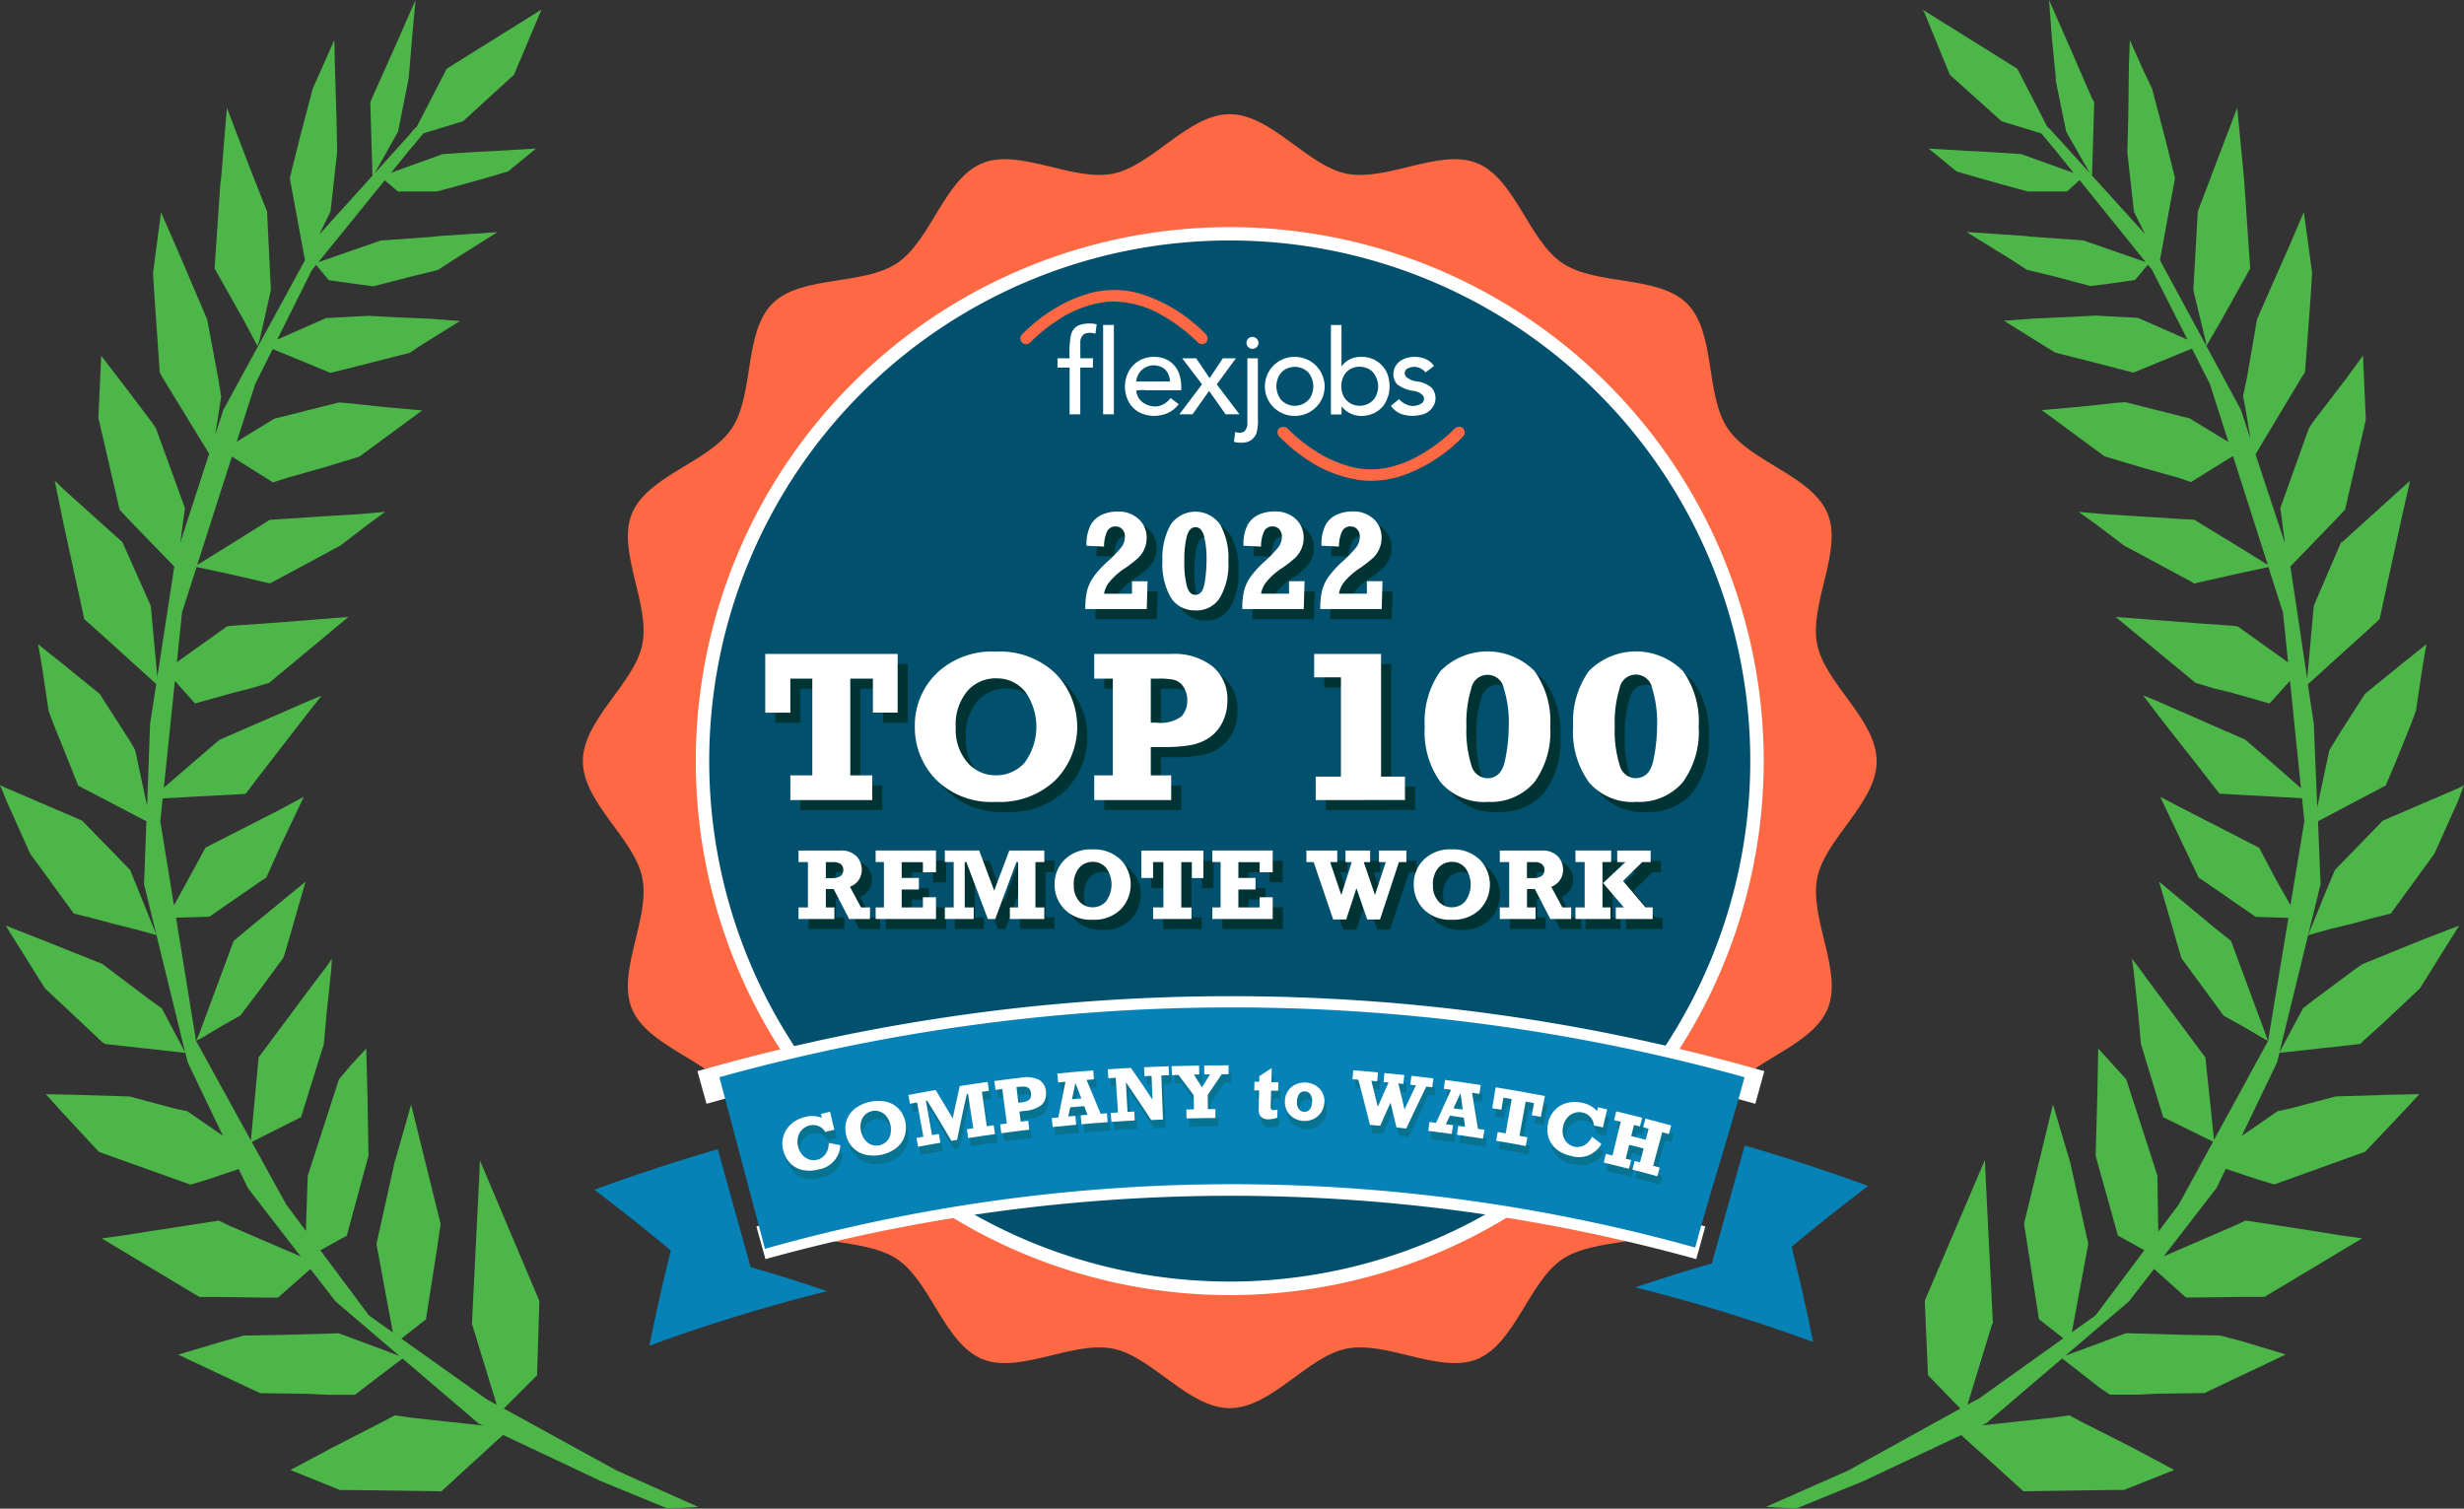 <svg xmlns="http://www.w3.org/2000/svg" viewBox="0 0 217.275 133.031"><rect x="0" y="0" width="217.275" height="133.031" fill="#333333" stroke="none"/><defs><clipPath id="clip-path"><path data-name="Rectangle 1353" fill="none" d="M0 0h217.272v133.018H0z"/></clipPath><clipPath id="clip-path-2"><path data-name="Rectangle 1354" fill="none" d="M0 0h217.272v133.031H0z"/></clipPath></defs><path data-name="Path 141461" d="M196.728 82.964l-1.374-1.094-4.966-4.124 1.851 6.34.112.393 2.02 2.75 1.712 2.332 1.571.874 1.88 1.094.449.252-.194-.558z" fill="#4cb748"/><path data-name="Path 141462" d="M180.685 0l.252 3.4.337 3.392V7.1l.925 4.517 2.08 3.643-2.949-3.253-.583-.646-.21-.166-2.651-5.137-8.368-5.216.146.2 2.273 5.555 4.573 4.1 3.4 1.038.1.036 1.279 1.534 1.568 1.947-4.628-1.667-3.085-.2-1.74-.085-3.336-.2 2.47 2.02 1.824.532 2.3.647 2.16.583h3.449l1.107-1 5.829 7.228-5.5-1.912-4.687-.337-.475-.057-2.135-.146-3-.2 3.9 2.41 1.431.927 2.1.5 3.508.927 1.571-.2 2.356-.338 1.122-1.351.366.455 3.133 6.163-4.372-1.926-3.732-.2-2.077.112-3.309.146-2.694.2 3.643 2.273.874.532 3.643.927 3.254.841 5.156-2.12 1.577 3.1 1.645 5.132-.748-.449-2.668-1.626-5.667-1.43-.785.054-3.14.338-3.451.309 5.526 4.069 3 .9 1.179.337 2.3.644 1.151.393 3.7-2.3 3.075 9.6-2.645-1.635-3.846-2.346-1.629-.093-3.142-.2-3.2-.2-2.216-.2 1.711 1.234 2.332 1.768.393.2 5.415 2.915.337.2 3.7-.842 2.842-.608 1.284 4.006.45 4.4-4.434-3.17-.392-.058-2.862-.2-7.518-.578 7.043 5.807 1.769.532 1.312.31 3.449.982 1.8-2.005.968 9.472-3.156-2.769-1.766-1.516-3.591-1.571-4.295-1.88-1.119-.45 1.431 1.88 3.789 4.826 1.516 1.963 2.607.146 4.678.255.207 2.018-1.226 7.412-1.243-2.186-1.516-2.874-6.565-3.366-2.161-1.122 1.961 4.125 1.432 3 .391.254 4.63 3.2 2.89.087-1.794 10.855-4.765 8.717-.762-7.259-4.825-6.482-1.122-1.543-.53-.681.146 1.038.393 3.675.254 2.807 1.961 6.453 4.4 2.158-3.024 5.538-1.8 2.4-.025-.7-.057-4.236-2.75-8.5-1.179-1.291-1.291-1.431-.086 4.433-.146 5.022 1.963 7.04 1.768.984.567.312-4.3 5.746-2.093 1.492.213-1.154 1.236-6.649-1.628-7.323-.055-.146-1.431-4.826-2.553 10.521.337 2.13.979 6.287 1.824 1.431.331.256-7.506 5.357-.252.112-.7.388 2.186-7.149h.057l-.646-13.047-.061-1.379-5.3 12.4.281 6.565.7.729 1.712 1.768.449.449-9.909 5.472-7.238 3.2 2.667.146 5.919-2.413 8.63-4.069.514.478 1.824 1.626.647.583 2.5 2.273 7.742-.114h1.124l4.433-1.766-3.789-2.02-4.372-2.215-1.1-.583-1.373.2-6.339.689.391-.185 6.7-5.72 3.339 2.606.874.59h2.405l1.626-.085 4.295-.057 7.181-3.4-3.9-1.179-1.909-.5-3.113-.055h-.08l-5.08-.146-5.368 1.991 5.624-4.8 2.209-2.859 2.814 2.521h1.312l3.789-.054h1.823l8.612-5.163-1.849-.252-2.413-.393-6.005-.925-1.038.478-6.195 2.68 4.663-6.03.812-1.685 2.7.9 1.571.477 8.025-2.888 3.506-3.7 1.263-1.374-2.693.055-4.686.146-4.124 1.094-.982.2-3.174 2.186 3.118-6.479.207-.842 7.116-.784.2-.2 2.02-1.822 3.06-2.89 2.272-3.643 1.177-1.88-3 1.15-5.529 2.244-.729.506-3.6 2.681-.9.7-2.087 3.9 3.63-14.838-.23-5.548 5.975-3.151.9-2.132 1.374-3.4.392-1.067.583-3.9.338-1.963-1.964 1.572-3.454 2.807-1.966 3.06-.644 1.038-.532.874-1.068 5.014-.307-7.371-.519-3.457 4.891-4.427 1.432-1.312 1.963-9.007.729-3.2-.533.478-.5.449-4.966 4.487h-.083l-2.409 5.6-.583 6.44-1.482-9.9 4.034-4.171.787-.841 1.823-7.884v-.2l-.242-5.5-1.431 1.966-2.942 3.843-.391.583-2.522 7.049.407 3.123-2.6-7.855 4.114-6.858.255-.393.478-6.394.146-2.356-.729-5.361-1.431 3.34-.874 1.963-1.824 4.152-.9 5.22-.335 1.571.2.982.455 2.769-.848-2.568-7.14-13.2.041-.156 1.293-7.071-.842-3.394-1.179-4.49-.842-1.768-1.115-2.506-.085 2.132-.058 4.771-.082 3 .583 5.218.969 1.969-4.663-5.148.191-6.472-.194-.337-2.1-4.825z" fill="#4cb748"/><path data-name="Path 141463" d="M216.962 69.417l-1.234.533-5.612 2.413-4.226 4.35-1.065 2.552-.393.982-.9 2.216 1.881-.53 2.1-.51 1.74-.479 1.569-.392 3.844-5.275 2.1-4.685.506-1.374z" fill="#4cb748"/><path data-name="Path 141464" d="M194.462 29.937l.112.583.2-.393 1.067-1.824 2.581-4.63-.506-7.378-.055-.7-.583-6.088-2.021 5.3-1.457 3.843-.392 6.9.085.393z" fill="#4cb748"/><path data-name="Path 141465" d="M34.952 3.844l-2.155 4.827-.146.337.194 6.483-4.7 5.2 1-2.04.583-5.218-.055-3-.146-4.77-.045-2.128-1.124 2.526-.787 1.768-1.177 4.49-.842 3.394 1.312 7.071.029.159-7.2 13.2-.716 2.2.379-2.4.146-.982-.252-1.571-.982-5.218-1.768-4.153-.842-1.964-1.457-3.339-.708 5.357.146 2.356.449 6.4.2.393 4.155 6.791-2.547 7.833.414-3.037-2.559-7.041-.392-.583-2.914-3.844-1.52-1.97-.252 5.5.055.2 1.824 7.884.785.842 4.032 4.163-1.496 9.73-.576-6.266-2.5-5.615-4.99-4.488-.478-.449-.5-.478.646 3.2L7.432 54.6l1.488 1.319 4.857 4.4-.54 3.481-.268 7.264-1.042-4.907-.5-.874-.673-1.038-1.963-3.06-3.458-2.8-1.967-1.57.337 1.964.583 3.9.392 1.067 1.374 3.4.842 2.132 6.016 3.14-.208 5.558 3.63 14.836-2.059-3.894-.982-.7-3.583-2.7-.65-.507-5.61-2.24-2.944-1.153L1.683 83.5l2.275 3.643 3.086 2.89 1.934 1.823.281.2 7.088.784.207.842 3.1 6.466-3.149-2.17-.981-.2-4.1-1.094-4.714-.146-2.665-.055 1.234 1.374 3.442 3.713 8.082 2.89 1.571-.478 2.673-.9.812 1.685 4.663 6.026-6.243-2.687-.982-.478-6 .927-2.5.393-1.824.252 8.614 5.163h1.824l3.789.055h1.312l2.862-2.523 2.216 2.859 5.622 4.8-5.338-1.989-5.1.146h-.058l-3.206.055-1.824.5-3.984 1.179 7.238 3.4 4.236.057 1.712.085h2.415l.756-.583 3.43-2.614 6.7 5.721.391.185-6.392-.696-1.374-.2-1.094.583-4.322 2.217-3.789 2.02 4.372 1.768h1.177l7.771.112 2.469-2.273.646-.583 1.768-1.626.552-.487 8.649 4.08 5.864 2.412 2.693-.146-7.183-3.206-9.963-5.471.444-.446 1.763-1.757.729-.729.2-6.558-5.246-12.4-.05 1.367-.648 13.054 2.186 7.14-.7-.385-.2-.112-7.512-5.344.348-.264 1.823-1.431.982-6.285.309-2.132-2.6-10.521-1.374 4.826-.057.146-1.626 7.323 1.234 6.649.213 1.154L32.546 116l-4.3-5.752.567-.312 1.768-.981 1.913-7.049-.085-5.022-.112-4.433-1.316 1.429-1.094 1.291-2.75 8.5-.146 4.238-.012.635-1.748-2.344-3.034-5.511 4.344-2.177 2.017-6.455.252-2.807.393-3.675.057-1.038-.45.673-1.179 1.543-4.826 6.482-.681 7.33-4.841-8.792-1.762-10.852 2.941-.089 4.63-3.2.392-.252 1.346-3 1.961-4.125-2.077 1.122-6.594 3.366-1.571 2.89-1.21 2.2-1.205-7.414.21-2.02 4.7-.252L21.658 70l1.491-1.957 3.732-4.826 1.486-1.88-1.094.45-4.319 1.88-3.596 1.565-1.766 1.51-3.145 2.713.976-9.414 1.773 1.986 3.473-.969 1.234-.309 1.824-.532 6.994-5.817-7.432.583-2.945.2-.337.057-4.41 3.15.454-4.39 1.281-4 2.815.6 3.643.842.393-.2 5.415-2.914.392-.2 2.3-1.768 1.683-1.234-2.161.2-3.254.2-3.06.2-1.712.112-3.787 2.362-2.611 1.616 3.06-9.558 3.62 2.276 1.234-.393 2.272-.644 1.179-.337 2.945-.9 5.527-4.069-3.443-.309-3.142-.337-.758-.055-5.695 1.43-2.665 1.63-.647.4 1.628-5.086 1.542-3.084 5.1 2.1 3.339-.842 3.643-.927.785-.533 3.646-2.271-2.61-.2-3.339-.146-2.133-.112-3.731.2-4.3 1.894 3.06-6.134.366-.453 1.121 1.351 2.413.337 1.516.2 3.591-.927 2.077-.5 1.431-.927 3.838-2.42-2.915.2-2.215.146-.478.057-4.685.337-5.494 1.91 5.855-7.22 1.166.982h3.452l2.132-.583 2.3-.646 1.823-.533 2.469-2.02-3.4.2-1.683.085-3.136.2-4.561 1.644 1.564-1.929 1.281-1.537.1-.035 3.4-1.038 4.49-4.1 2.345-5.551.085-.2-8.362 5.222-2.654 5.139-.208.16-.532.646-2.975 3.294 2.075-3.685.9-4.517.055-.309.28-3.394.31-3.395z" fill="#4cb748"/><path data-name="Path 141466" d="M19.612 90.431l1.571-.874 1.768-2.332 2.02-2.75.146-.392 1.824-6.34-5.022 4.124-1.312 1.094-3.06 8.249-.252.561.5-.252z" fill="#4cb748"/><path data-name="Path 141467" d="M.561 70.59l2.1 4.685 3.849 5.276 1.571.392 1.768.475 2.02.506 1.934.532-.9-2.216-.393-.981-1.038-2.553-4.234-4.347-5.61-2.412-1.264-.534L0 69.219z" fill="#4cb748"/><path data-name="Path 141468" d="M22.502 30.126l.2.392.2-.583.9-3.984.085-.392-.337-6.906-1.516-3.844-2.026-5.3-.5 6.087-.085.7-.5 7.379 2.608 4.63z" fill="#4cb748"/><g data-name="Group 4414"><g data-name="Group 4413" clip-path="url(#clip-path)"><path data-name="Path 141469" d="M165.488 67.113c0 3.668-4.56 6.842-5.246 10.307-.705 3.573 2.279 8.245.921 11.531-1.39 3.352-6.82 4.528-8.808 7.5-2 3-1.038 8.452-3.576 11s-8 1.572-11 3.575c-2.971 1.992-4.159 7.42-7.5 8.808-3.286 1.364-7.955-1.623-11.53-.915-3.465.685-6.636 5.246-10.307 5.246s-6.84-4.558-10.307-5.246c-3.572-.708-8.245 2.278-11.53.915-3.341-1.387-4.528-6.816-7.5-8.808-3-2.005-8.452-1.036-11-3.575s-1.571-8-3.576-11c-1.988-2.974-7.416-4.156-8.806-7.5-1.36-3.286 1.626-7.957.918-11.528-.685-3.465-5.246-6.639-5.246-10.307s4.56-6.84 5.246-10.309c.708-3.572-2.278-8.242-.915-11.527 1.387-3.352 6.816-4.529 8.8-7.5 2.005-3 1.038-8.459 3.576-11s8-1.571 11-3.575 4.159-7.42 7.5-8.806c3.283-1.363 7.957 1.623 11.528.917 3.467-.683 6.642-5.246 10.307-5.246s6.849 4.561 10.307 5.246c3.575.707 8.244-2.279 11.53-.917 3.344 1.387 4.531 6.818 7.5 8.806 3 2.005 8.461 1.036 11 3.576s1.571 8 3.573 11c1.989 2.973 7.419 4.158 8.808 7.5 1.358 3.286-1.626 7.957-.921 11.527.686 3.468 5.246 6.641 5.246 10.309" fill="#fe6843" fill-rule="evenodd"/><path data-name="Path 141470" d="M154.937 67.11a46.495 46.495 0 11-46.5-46.496 46.495 46.495 0 0146.5 46.5" fill="#01506d"/><path data-name="Path 141471" d="M108.439 114.198a47.085 47.085 0 1147.085-47.085 47.085 47.085 0 01-47.085 47.085m0-92.994a45.9 45.9 0 1045.9 45.9 45.9 45.9 0 00-45.9-45.9" fill="#fff"/><path data-name="Path 141472" d="M70.58 71.428v-2.17h1.935v-8.53H70.58v3h-2.212v-5.176h11.678v5.176h-2.185v-3h-1.993v8.531h1.937v2.17z" fill="#033"/><path data-name="Path 141473" d="M88.72 58.353a7.062 7.062 0 015.246 1.926 6.721 6.721 0 010 9.4 7.073 7.073 0 01-5.246 1.922 6.916 6.916 0 01-5.306-1.977 6.571 6.571 0 01-1.852-4.648 6.434 6.434 0 011.9-4.691 7.046 7.046 0 015.255-1.932m0 2.352a3.3 3.3 0 00-2.514 1.112 4.622 4.622 0 00-1.033 3.26 4.388 4.388 0 001.02 3.038 3.255 3.255 0 002.528 1.138 3.31 3.31 0 002.52-1.116 5.344 5.344 0 00.047-6.266 3.206 3.206 0 00-2.562-1.165" fill="#033"/><path data-name="Path 141474" d="M104.172 69.259v2.17h-6.789v-2.17h1.639v-8.531h-1.639v-2.175h6.789a5.449 5.449 0 013.664 1.116 3.746 3.746 0 011.291 3 4.172 4.172 0 01-.453 1.95 3.48 3.48 0 01-1.166 1.342 4.372 4.372 0 01-1.62.64 12.751 12.751 0 01-2.283.17h-1.232v2.5zm-1.8-4.65h.506a3.06 3.06 0 002.218-.56 2.027 2.027 0 00.5-1.393 2.049 2.049 0 00-.342-1.2 1.406 1.406 0 00-.787-.611 6.433 6.433 0 00-1.457-.117h-.63z" fill="#033"/><path data-name="Path 141475" d="M116.909 71.428v-2.063h2.224v-8.744h-2.362v-2.069h5.9v10.813h2.107v2.059z" fill="#033"/><path data-name="Path 141476" d="M132.057 71.602a5.045 5.045 0 01-4.111-1.71 7.543 7.543 0 01-1.418-4.931 7.671 7.671 0 011.383-4.895 5.829 5.829 0 018.244-.06l.051.051a7.644 7.644 0 011.39 4.9 7.519 7.519 0 01-1.424 4.936 5.049 5.049 0 01-4.109 1.7m-.029-2.09q1.237 0 1.562-1.575a14.775 14.775 0 00.325-2.973 10.136 10.136 0 00-.437-3.394 1.457 1.457 0 00-2.865.028 10.347 10.347 0 00-.428 3.376 10.073 10.073 0 00.437 3.39 1.485 1.485 0 001.408 1.148" fill="#033"/><path data-name="Path 141477" d="M145.141 71.602a5.042 5.042 0 01-4.115-1.708 7.543 7.543 0 01-1.418-4.931 7.671 7.671 0 011.383-4.895 5.829 5.829 0 018.244-.06c.018.016.034.034.051.051a7.644 7.644 0 011.39 4.9 7.519 7.519 0 01-1.424 4.936 5.054 5.054 0 01-4.109 1.7m-.028-2.09q1.24 0 1.562-1.575a14.775 14.775 0 00.325-2.973 10.135 10.135 0 00-.437-3.394 1.457 1.457 0 00-2.865.028 10.346 10.346 0 00-.428 3.376 10.073 10.073 0 00.437 3.39 1.488 1.488 0 001.406 1.148" fill="#033"/><path data-name="Path 141478" d="M77.605 80.908v1.02h-1.839l-1.364-2.651h-.691V80.9h.755v1.02h-3.155V80.9h.823v-3.992h-.829v-1.02h3.643a1.877 1.877 0 011.482.517 1.749 1.749 0 01.453 1.175 1.571 1.571 0 01-1.046 1.5l.981 1.823zm-3.894-2.588h.538c.666 0 1-.238 1-.711a.619.619 0 00-.227-.526 1.006 1.006 0 00-.627-.173h-.682z" fill="#033"/><path data-name="Path 141479" d="M78.108 81.925v-1.02h.729v-4h-.729v-1.02h5.322v1.913h-1.154v-.886h-1.877v1.393h1.509v1.02h-1.509v1.577h1.871v-.895h1.154v1.922z" fill="#033"/><path data-name="Path 141480" d="M84.204 81.925v-1.02h.781v-4h-.781v-1.02h3.028l1.325 3.532 1.333-3.537h3.082v1.02h-.781v3.99h.781v1.02h-3.034v-1.02h.729V76.9h-.146l-1.871 5.017h-.651L86.104 76.9h-.146v4h.794v1.02z" fill="#033"/><path data-name="Path 141481" d="M97.24 75.791a3.318 3.318 0 012.46.9 3.153 3.153 0 010 4.4 3.318 3.318 0 01-2.457.9 3.242 3.242 0 01-2.488-.927 3.079 3.079 0 01-.874-2.177 3.019 3.019 0 01.892-2.2 3.311 3.311 0 012.464-.9m0 1.1a1.548 1.548 0 00-1.179.52 2.168 2.168 0 00-.484 1.529 2.053 2.053 0 00.478 1.424 1.527 1.527 0 001.185.533 1.552 1.552 0 001.18-.522 2.506 2.506 0 00.022-2.936 1.5 1.5 0 00-1.2-.548" fill="#033"/><path data-name="Path 141482" d="M102.572 81.925v-1.02h.908v-4h-.908v1.407h-1.038v-2.424h5.476v2.424h-1.02v-1.4h-.931v3.99h.908v1.02z" fill="#033"/><path data-name="Path 141483" d="M107.794 81.925v-1.02h.729v-4h-.729v-1.02h5.322v1.913h-1.153v-.886h-1.872v1.393h1.511v1.02h-1.511v1.577h1.872v-.895h1.154v1.922z" fill="#033"/><path data-name="Path 141484" d="M118.449 81.965l-1.723-5.053h-.635v-1.02h2.722v1.02h-.63l.981 2.9.921-2.9h-.549v-1.02h2.171v1.02h-.56l.989 2.9.95-2.9h-.6v-1.02h2.418v1.02h-.658l-1.667 5.057h-1.128l-.951-2.757-.9 2.757z" fill="#033"/><path data-name="Path 141485" d="M128.911 75.792a3.312 3.312 0 012.458.9 3.151 3.151 0 010 4.4 3.318 3.318 0 01-2.457.9 3.242 3.242 0 01-2.477-.925 3.079 3.079 0 01-.874-2.177 3.011 3.011 0 01.892-2.2 3.3 3.3 0 012.463-.9m0 1.1a1.548 1.548 0 00-1.179.52 2.177 2.177 0 00-.484 1.529 2.053 2.053 0 00.478 1.424 1.527 1.527 0 001.185.533 1.552 1.552 0 001.182-.516 2.5 2.5 0 00.022-2.936 1.5 1.5 0 00-1.2-.548" fill="#033"/><path data-name="Path 141486" d="M139.433 80.908v1.02h-1.839l-1.364-2.651h-.691V80.9h.755v1.02h-3.156V80.9h.829v-3.992h-.829v-1.02h3.643a1.877 1.877 0 011.482.517 1.734 1.734 0 01.453 1.175 1.569 1.569 0 01-1.045 1.5l.981 1.823zm-3.894-2.588h.536q1 0 1-.711a.619.619 0 00-.229-.526 1.006 1.006 0 00-.627-.173h-.682z" fill="#033"/><path data-name="Path 141487" d="M139.817 81.925v-1.02h.807v-4h-.812v-1.02h3.148v1.027h-.768v3.99h.7v1.02zm3.556 0v-1.02h.707l-1.83-2.151 1.977-1.846h-.729v-1.02h2.955v1.024h-.737l-1.711 1.664 1.98 2.332h.625v1.02z" fill="#033"/><path data-name="Path 141488" d="M76.715 80.016v1.02h-1.84l-1.363-2.643h-.691v1.623h.755v1.02h-3.162v-1.02h.829v-4h-.829V75h3.643a1.877 1.877 0 011.482.517 1.734 1.734 0 01.453 1.175 1.569 1.569 0 01-1.045 1.5l.975 1.823zm-3.894-2.586h.538c.666 0 1-.238 1-.711a.619.619 0 00-.227-.526 1 1 0 00-.627-.173h-.682z" fill="#fff"/><path data-name="Path 141489" d="M77.214 81.033v-1.02h.729v-4h-.729v-1.02h5.322v1.92h-1.154v-.893h-1.871v1.393h1.517v1.02h-1.517v1.584h1.871v-.9h1.154v1.916z" fill="#fff"/><path data-name="Path 141490" d="M83.315 81.033v-1.02h.781v-4h-.781v-1.02h3.027l1.326 3.54 1.333-3.537h3.086v1.02h-.783v4h.783v1.017h-3.038v-1.02h.729v-4h-.146l-1.871 5.02h-.651l-1.894-5.017h-.146v4h.79v1.017z" fill="#fff"/><path data-name="Path 141491" d="M96.352 74.9a3.318 3.318 0 012.46.9 3.153 3.153 0 010 4.4 3.318 3.318 0 01-2.457.9 3.242 3.242 0 01-2.488-.927 3.079 3.079 0 01-.874-2.177 3.018 3.018 0 01.893-2.2 3.3 3.3 0 012.463-.9m0 1.1a1.548 1.548 0 00-1.179.52 2.168 2.168 0 00-.484 1.529 2.053 2.053 0 00.478 1.424 1.527 1.527 0 001.185.533 1.552 1.552 0 001.18-.522 2.5 2.5 0 00.022-2.936 1.5 1.5 0 00-1.2-.548" fill="#fff"/><path data-name="Path 141492" d="M101.68 81.033v-1.02h.908v-4h-.908v1.406h-1.035V75h5.473v2.426h-1.02V76.02h-.933v4h.9v1.013z" fill="#fff"/><path data-name="Path 141493" d="M106.905 81.033v-1.02h.729v-4h-.729v-1.02h5.322v1.92h-1.154v-.893H109.2v1.393h1.511v1.02H109.2v1.584h1.873v-.9h1.154v1.916z" fill="#fff"/><path data-name="Path 141494" d="M117.56 81.077l-1.722-5.057h-.64V75h2.721v1.02h-.625l.981 2.9.921-2.9h-.55V75h2.17v1.02h-.56l.989 2.9.952-2.9h-.6V75h2.416v1.02h-.657l-1.667 5.057h-1.128l-.952-2.757-.9 2.757z" fill="#fff"/><path data-name="Path 141495" d="M128.025 74.9a3.312 3.312 0 012.458.9 3.151 3.151 0 010 4.4 3.318 3.318 0 01-2.457.9 3.242 3.242 0 01-2.488-.927 3.079 3.079 0 01-.874-2.177 3.014 3.014 0 01.892-2.2 3.3 3.3 0 012.463-.9m0 1.1a1.547 1.547 0 00-1.179.52 2.177 2.177 0 00-.484 1.529 2.053 2.053 0 00.478 1.424 1.527 1.527 0 001.185.533 1.552 1.552 0 001.18-.522 2.506 2.506 0 00.022-2.936 1.5 1.5 0 00-1.2-.548" fill="#fff"/><path data-name="Path 141496" d="M138.545 80.016v1.02h-1.839l-1.364-2.643h-.692v1.623h.755v1.02h-3.154v-1.02h.829v-4h-.829V75h3.646a1.877 1.877 0 011.482.517 1.734 1.734 0 01.453 1.175 1.569 1.569 0 01-1.045 1.5l.981 1.823zm-3.9-2.588h.538q1 0 1-.711a.619.619 0 00-.229-.526 1.006 1.006 0 00-.627-.173h-.681z" fill="#fff"/><path data-name="Path 141497" d="M138.924 81.033v-1.02h.812v-4h-.812v-1.02h3.148v1.02h-.764v4h.7v1.02zm3.556 0v-1.02h.711l-1.833-2.151 1.977-1.846h-.729v-1.02h2.948v1.02h-.737l-1.7 1.664 1.982 2.332h.634v1.021z" fill="#fff"/><path data-name="Path 141498" d="M69.693 70.546v-2.178h1.935v-8.529h-1.935v3h-2.214v-5.177h11.678v5.176h-2.184v-3h-1.994v8.531h1.938v2.176z" fill="#fff"/><path data-name="Path 141499" d="M87.826 57.459a7.062 7.062 0 015.246 1.926 6.721 6.721 0 010 9.4 7.074 7.074 0 01-5.246 1.922 6.916 6.916 0 01-5.305-1.981 6.574 6.574 0 01-1.852-4.644 6.434 6.434 0 011.9-4.691 7.044 7.044 0 015.256-1.931m0 2.352a3.3 3.3 0 00-2.514 1.114 4.622 4.622 0 00-1.033 3.26 4.388 4.388 0 001.023 3.04 3.256 3.256 0 002.528 1.138 3.309 3.309 0 002.52-1.116 5.344 5.344 0 00.047-6.266 3.206 3.206 0 00-2.565-1.166" fill="#fff"/><path data-name="Path 141500" d="M103.276 68.37v2.176H96.49V68.37h1.639v-8.531H96.49v-2.175h6.786a5.447 5.447 0 013.662 1.112 3.744 3.744 0 011.293 2.992 4.174 4.174 0 01-.453 1.95 3.48 3.48 0 01-1.166 1.342 4.386 4.386 0 01-1.62.64 12.751 12.751 0 01-2.283.171h-1.233v2.5zm-1.8-4.65h.5a3.05 3.05 0 002.218-.561 2.024 2.024 0 00.5-1.393 2.049 2.049 0 00-.342-1.2 1.406 1.406 0 00-.787-.611 6.431 6.431 0 00-1.457-.117h-.632z" fill="#fff"/><path data-name="Path 141501" d="M116.02 70.546v-2.067h2.224v-8.752h-2.362v-2.065h5.9v10.817h2.107v2.065z" fill="#fff"/><path data-name="Path 141502" d="M131.166 70.711a5.042 5.042 0 01-4.115-1.708 7.543 7.543 0 01-1.418-4.931 7.671 7.671 0 011.382-4.895 5.829 5.829 0 018.244-.06l.051.051a7.645 7.645 0 011.39 4.9 7.52 7.52 0 01-1.424 4.936 5.054 5.054 0 01-4.109 1.7m-.015-2.081q1.239 0 1.562-1.575a14.774 14.774 0 00.325-2.973 10.134 10.134 0 00-.437-3.394 1.457 1.457 0 00-2.865.028 10.347 10.347 0 00-.428 3.376 10.111 10.111 0 00.437 3.39 1.488 1.488 0 001.406 1.148" fill="#fff"/><path data-name="Path 141503" d="M144.249 70.711a5.042 5.042 0 01-4.115-1.708 7.543 7.543 0 01-1.414-4.931 7.671 7.671 0 011.383-4.895 5.829 5.829 0 018.244-.06l.051.051a7.645 7.645 0 011.39 4.9 7.519 7.519 0 01-1.424 4.936 5.054 5.054 0 01-4.109 1.7m-.023-2.093q1.24 0 1.562-1.575a14.776 14.776 0 00.325-2.973 10.136 10.136 0 00-.437-3.394 1.457 1.457 0 00-2.868.028 10.346 10.346 0 00-.428 3.376 10.11 10.11 0 00.437 3.39 1.488 1.488 0 001.397 1.16" fill="#fff"/><path data-name="Path 141504" d="M102.08 52.14l-.073 2.455h-5.415a6.345 6.345 0 01.179-1.714 3.924 3.924 0 01.583-1.179 8.631 8.631 0 011.145-1.252 11.1 11.1 0 001.274-1.3 1.553 1.553 0 00.306-.938.917.917 0 00-.23-.641.753.753 0 00-.583-.252.8.8 0 00-.745.417 3.113 3.113 0 00-.277 1.358l-1.549-.073a3.707 3.707 0 01.366-1.842 2.145 2.145 0 01.989-.9 3.292 3.292 0 011.361-.28 2.623 2.623 0 011.896.666 2.221 2.221 0 01.689 1.666 2.331 2.331 0 01-.21.988 2.525 2.525 0 01-.529.759 11.2 11.2 0 01-1.128.885 5.915 5.915 0 00-1.526 1.38 2.463 2.463 0 00-.366.9h2.47v-1.1z" fill="#033"/><path data-name="Path 141505" d="M106.297 54.704a2.434 2.434 0 01-2.159-1.121 5.851 5.851 0 01-.745-3.237 5.975 5.975 0 01.729-3.206 2.654 2.654 0 014.354 0 5.941 5.941 0 01.729 3.218 5.829 5.829 0 01-.749 3.239 2.435 2.435 0 01-2.157 1.118m-.012-1.373q.651 0 .82-1.033a11.987 11.987 0 00.17-1.951 8.24 8.24 0 00-.227-2.227q-.227-.759-.75-.756c-.348 0-.6.259-.753.774a8.4 8.4 0 00-.224 2.215 8.161 8.161 0 00.227 2.224q.227.753.739.753" fill="#033"/><path data-name="Path 141506" d="M101.193 51.252l-.073 2.455h-5.415a6.342 6.342 0 01.179-1.714 3.925 3.925 0 01.583-1.179 8.632 8.632 0 011.145-1.252 11.1 11.1 0 001.274-1.31 1.543 1.543 0 00.306-.938.916.916 0 00-.23-.641.753.753 0 00-.583-.252.8.8 0 00-.745.417 3.113 3.113 0 00-.277 1.358l-1.549-.073a3.707 3.707 0 01.37-1.835 2.145 2.145 0 01.989-.9 3.292 3.292 0 011.361-.28 2.623 2.623 0 011.894.669 2.221 2.221 0 01.689 1.666 2.332 2.332 0 01-.21.988 2.5 2.5 0 01-.529.759 11.2 11.2 0 01-1.128.885 5.915 5.915 0 00-1.526 1.38 2.463 2.463 0 00-.366.9h2.467v-1.103z" fill="#fff"/><path data-name="Path 141507" d="M105.41 53.818a2.434 2.434 0 01-2.161-1.121 5.851 5.851 0 01-.745-3.237 5.975 5.975 0 01.729-3.206 2.654 2.654 0 014.354 0 5.942 5.942 0 01.729 3.218 5.829 5.829 0 01-.748 3.239 2.435 2.435 0 01-2.157 1.118m-.01-1.379q.651 0 .82-1.033a11.987 11.987 0 00.17-1.951 8.241 8.241 0 00-.227-2.227q-.227-.759-.75-.756c-.348 0-.6.259-.753.775a8.4 8.4 0 00-.224 2.215 8.161 8.161 0 00.223 2.224q.227.753.739.753" fill="#fff"/><path data-name="Path 141508" d="M153.74 95.489a169.075 169.075 0 00-90.4 0" fill="none" stroke="#fff" stroke-linecap="square" stroke-miterlimit="10" stroke-width="2.99"/><path data-name="Path 141509" d="M67.099 109.585a155.051 155.051 0 0182.875 0" fill="none" stroke="#fff" stroke-miterlimit="10" stroke-width="2.99"/><path data-name="Path 141510" d="M153.834 94.985a169.075 169.075 0 00-90.4 0c1.253 4.7 2.769 10.432 4.021 15.132a151.966 151.966 0 0182.03-.112c1.253-4.7 3.092-10.319 4.346-15.02" fill="#0682b7"/><path data-name="Path 141511" d="M72.609 98.947l.8-.194.382 1.594-.794.192a1.221 1.221 0 00-1.386-.565 1.274 1.274 0 00-.927.718 1.749 1.749 0 00-.068 1.166 1.58 1.58 0 00.647.968 1.261 1.261 0 001.039.166 1.243 1.243 0 00.737-.513 1.616 1.616 0 00.262-.975l1.02.2a2.257 2.257 0 01-1.894 2.135 2.6 2.6 0 01-2.04-.165 2.571 2.571 0 01-1.087-2.811 2.162 2.162 0 01.686-1.045 2.914 2.914 0 011.18-.595 2.367 2.367 0 011.524.066l-.086-.351" fill="#087391"/><path data-name="Path 141512" d="M76.953 97.883a2.69 2.69 0 012.081.281 2.251 2.251 0 011.03 1.526 2.305 2.305 0 01-.369 1.8 2.671 2.671 0 01-1.749 1.068 2.613 2.613 0 01-2.058-.277 2.374 2.374 0 01-1.045-1.482 2.263 2.263 0 01.316-1.811 2.689 2.689 0 011.792-1.105m.178.831a1.253 1.253 0 00-.839.593 1.622 1.622 0 00-.122 1.233 1.574 1.574 0 00.606.989 1.227 1.227 0 001 .2 1.246 1.246 0 00.828-.583 1.632 1.632 0 00.146-1.217 1.594 1.594 0 00-.583-1 1.218 1.218 0 00-1.03-.216" fill="#087391"/><path data-name="Path 141513" d="M81.202 101.847l-.146-.772.6-.114-.561-3.034-.616.115-.146-.772c.96-.182 1.441-.268 2.4-.437.606 1 .906 1.5 1.5 2.512.239-1.145.361-1.718.615-2.861a131.33 131.33 0 012.458-.367l.109.78-.619.089c.176 1.22.265 1.83.437 3.049l.606-.086.109.78c-.94.133-1.408.2-2.346.35l-.122-.777.565-.087-.468-3.046-.114.017c-.357 1.62-.528 2.432-.852 4.053l-.5.083a177.788 177.788 0 00-2.136-3.554l-.114.02.544 3.033.611-.108.136.774c-.785.137-1.177.21-1.961.357" fill="#087391"/><path data-name="Path 141514" d="M90.894 99.558l.093.781c-.985.118-1.478.181-2.461.315l-.106-.78.6-.08-.405-3.06-.609.083-.106-.78c1.02-.146 1.523-.2 2.54-.325a2.079 2.079 0 011.416.242 1.323 1.323 0 01.6 1.02 1.473 1.473 0 01-.093.718 1.3 1.3 0 01-.376.529 1.678 1.678 0 01-.57.291 4.887 4.887 0 01-.831.16l-.452.055.111.895.656-.08m-.861-1.587l.185-.023a1.166 1.166 0 00.794-.3.788.788 0 00-.052-.937.523.523 0 00-.319-.185 2.448 2.448 0 00-.546.023l-.235.029c.07.557.1.835.172 1.392" fill="#087391"/><path data-name="Path 141515" d="M97.849 98.898l.055.784c-.922.066-1.383.1-2.3.182l-.068-.784.6-.051-.291-.778c-.491.041-.737.064-1.228.108l-.176.819.63-.058.071.783c-.831.074-1.244.115-2.074.2a98.7 98.7 0 01-.082-.783l.583-.06c.243-1.263.369-1.894.628-3.158l-.64.061-.077-.783a129.18 129.18 0 013.156-.277c.025.313.036.471.06.784l-.647.051c.5 1.195.752 1.794 1.24 2.993l.562-.041m-2.258-1.308c-.207-.545-.31-.818-.52-1.361-.122.574-.184.861-.3 1.434l.825-.073" fill="#087391"/><path data-name="Path 141516" d="M98.256 99.657l-.054-.784.63-.042-.2-3.075-.644.042-.054-.784c.813-.055 1.22-.082 2.04-.125a138.97 138.97 0 011.906 2.813l-.09-2.114-.627.028-.038-.785c.874-.041 1.3-.058 2.174-.086l.026.785-.676.023.146 3.9c-.418.015-.628.025-1.046.042a138.215 138.215 0 00-2.224-3.34l.146 2.623.593-.034.042.785c-.822.045-1.233.07-2.053.125" fill="#087391"/><path data-name="Path 141517" d="M104.884 99.355c0-.315-.01-.472-.017-.787l.662-.013-.025-1.256c-.529-.72-.8-1.08-1.339-1.794l-.583.017c-.009-.315-.015-.472-.023-.787a131.38 131.38 0 012.425-.055l.012.787h-.474l.729 1.124.7-1.142h-.5c0-.313 0-.471-.009-.785.854-.01 1.281-.012 2.136-.009v.787h-.584c-.5.729-.745 1.1-1.231 1.83 0 .5 0 .755.012 1.258h.659v.785c-1.02 0-1.521.012-2.536.035" fill="#087391"/><path data-name="Path 141518" d="M110.794 96.85c0-.291.007-.447.013-.746l.426.007c0-.2 0-.3.01-.509.437-.291.651-.437 1.09-.717l-.035 1.25.615.019c-.009.291-.015.447-.023.746l-.612-.019-.039 1.4a.45.45 0 00.042.258c.031.044.1.068.223.071a.99.99 0 00.332-.057c-.009.291-.015.428-.023.715a2.1 2.1 0 01-.791.146.755.755 0 01-.842-.656.767.767 0 010-.208l.036-1.695-.423-.009" fill="#087391"/><path data-name="Path 141519" d="M115.149 99.562a1.759 1.759 0 01-1.2-.507 1.6 1.6 0 01-.453-1.261 1.575 1.575 0 01.552-1.223 1.921 1.921 0 012.489.12 1.577 1.577 0 01.437 1.271 1.612 1.612 0 01-.567 1.207 1.749 1.749 0 01-1.25.393m.035-.8a.583.583 0 00.485-.2 1.087 1.087 0 00.219-.682 1.045 1.045 0 00-.146-.656.583.583 0 00-.472-.256c-.437-.022-.669.277-.7.892a1.113 1.113 0 00.133.63.542.542 0 00.477.268" fill="#087391"/><path data-name="Path 141520" d="M121.024 99.922c-.395-1.6-.6-2.4-1.02-4l-.51-.035.06-.784c.874.067 1.312.1 2.186.182l-.071.784-.5-.045c.235.918.35 1.377.574 2.3.372-.863.56-1.294.94-2.154l-.437-.042.074-.783c.694.066 1.042.1 1.736.175l-.083.783-.446-.047c.223.921.331 1.383.545 2.305.395-.857.595-1.282 1-2.136l-.479-.054.086-.781c.774.086 1.166.131 1.932.227l-.1.781-.52-.064a196.264 196.264 0 00-1.757 3.719l-.874-.1c-.2-.874-.31-1.312-.525-2.186-.367.817-.549 1.226-.909 2.04l-.9-.083" fill="#087391"/><path data-name="Path 141521" d="M131.115 100.355l-.124.777c-.915-.146-1.374-.216-2.291-.347l.112-.78.6.087-.106-.825c-.488-.071-.729-.106-1.223-.173l-.36.758.628.087-.114.778c-.826-.115-1.24-.17-2.066-.274.039-.312.058-.468.1-.781l.583.074c.525-1.175.79-1.762 1.329-2.931l-.638-.086.1-.78c1.258.166 1.887.255 3.142.447l-.119.778-.643-.1c.22 1.278.326 1.918.53 3.2l.558.087m-1.9-1.788c-.077-.583-.118-.874-.2-1.444-.251.53-.376.8-.624 1.328l.82.117" fill="#087391"/><path data-name="Path 141522" d="M132.172 101.325l.131-.775.7.12.526-3.035-.717-.122-.179 1.07-.815-.136.3-1.846c1.749.283 2.611.437 4.346.772-.146.729-.213 1.1-.354 1.836l-.8-.146c.08-.425.119-.64.2-1.065l-.729-.136-.551 3.031.7.13-.146.774a84.88 84.88 0 00-2.6-.463" fill="#087391"/><path data-name="Path 141523" d="M141.143 98.352l.8.184c-.146.64-.223.959-.372 1.6l-.8-.182a1.22 1.22 0 00-.987-1.124 1.269 1.269 0 00-1.147.229 1.749 1.749 0 00-.583 1.02 1.585 1.585 0 00.146 1.153 1.3 1.3 0 001.74.482 1.615 1.615 0 00.67-.755c.329.255.494.382.82.637a2.256 2.256 0 01-2.645 1.067 2.394 2.394 0 01-1.466-4.057 2.146 2.146 0 011.077-.63 2.93 2.93 0 011.312 0 2.365 2.365 0 011.343.744c.031-.146.048-.211.08-.353" fill="#087391"/><path data-name="Path 141524" d="M141.644 103.246l.182-.765.583.146.729-2.995-.583-.146.182-.765c.917.219 1.376.331 2.291.564l-.194.762-.5-.125-.248.989c.511.128.765.194 1.275.326l.256-.988-.481-.122c.077-.3.117-.458.2-.762.908.233 1.361.353 2.266.6l-.208.759-.583-.16-.8 2.974.583.156-.208.758c-.874-.24-1.312-.356-2.2-.583.079-.3.118-.458.2-.762l.468.121.321-1.23c-.506-.131-.759-.2-1.268-.324l-.309 1.233.485.122-.194.762c-.886-.226-1.332-.335-2.221-.546" fill="#087391"/><path data-name="Path 141525" d="M72.471 98.571c-.034-.146-.051-.208-.085-.347l.807-.2.379 1.59-.8.194a1.242 1.242 0 00-1.392-.565 1.364 1.364 0 00-.675.389 1.415 1.415 0 00-.348.682 1.762 1.762 0 00.029.822 1.673 1.673 0 00.358.689 1.383 1.383 0 00.6.411 1.282 1.282 0 001.47-.5 1.635 1.635 0 00.264-.956l1.02.2a2.256 2.256 0 01-1.894 2.132 3.076 3.076 0 01-1.4.06 2.163 2.163 0 01-1.087-.571 2.461 2.461 0 01-.638-1.132 2.276 2.276 0 01.665-2.332 2.741 2.741 0 011.2-.631 2.355 2.355 0 011.53.066" fill="#fff"/><path data-name="Path 141526" d="M74.611 100.067a2.3 2.3 0 01.047-1.29 2.246 2.246 0 01.746-1.03 3.426 3.426 0 012.769-.592 2.23 2.23 0 011.094.641 2.311 2.311 0 01.567 1.156 2.367 2.367 0 01-.086 1.293 2.244 2.244 0 01-.746 1.008 3.334 3.334 0 01-2.673.568 2.273 2.273 0 01-1.721-1.749m3.911-.858a1.833 1.833 0 00-.312-.729 1.312 1.312 0 00-.565-.447 1.271 1.271 0 00-1.727.93 1.786 1.786 0 00.009.785 1.894 1.894 0 00.332.742 1.327 1.327 0 00.57.437 1.192 1.192 0 00.713.054 1.242 1.242 0 00.646-.342 1.277 1.277 0 00.34-.637 1.96 1.96 0 000-.813" fill="#fff"/><path data-name="Path 141527" d="M84.633 95.766c.984-.154 1.476-.229 2.46-.366.044.312.067.468.109.781l-.621.089.437 3.037.608-.087.109.783c-.943.133-1.414.2-2.353.351l-.122-.78.565-.089c-.187-1.212-.28-1.82-.465-3.033l-.108.017a192.553 192.553 0 00-.857 4.042l-.5.083a190.37 190.37 0 00-2.138-3.544l-.111.02.542 3.019.6-.106.136.778c-.787.137-1.179.208-1.964.357l-.146-.774.611-.115-.558-3.018-.624.117-.146-.775c.965-.182 1.447-.27 2.413-.437.6 1 .9 1.5 1.5 2.506.242-1.142.366-1.714.622-2.856" fill="#fff"/><path data-name="Path 141528" d="M92.219 96.254a1.311 1.311 0 01-.366 1.166 2.623 2.623 0 01-1.457.529l-.5.06.112.9.659-.08.093.784c-.987.118-1.479.181-2.464.315l-.106-.783.593-.08a846.392 846.392 0 01-.4-3.041l-.6.082-.106-.781c.938-.128 1.408-.188 2.348-.3a2.642 2.642 0 011.581.182 1.274 1.274 0 01.624 1.054m-1.321.139a.7.7 0 00-.172-.426.583.583 0 00-.372-.156 2.718 2.718 0 00-.533.017l-.2.025c.068.552.1.829.171 1.383l.2-.025a1.945 1.945 0 00.6-.146.516.516 0 00.271-.264.826.826 0 00.035-.4" fill="#fff"/><path data-name="Path 141529" d="M95.815 95.224c.5 1.191.75 1.787 1.236 2.982l.564-.041c.022.315.034.472.055.787-.924.066-1.384.1-2.307.182l-.068-.785.6-.051c-.117-.307-.173-.462-.291-.768-.493.041-.737.063-1.23.109l-.178.81.628-.058.071.785c-.829.074-1.243.115-2.072.2-.034-.313-.05-.471-.082-.784l.583-.06c.243-1.258.37-1.894.628-3.145l-.641.061-.077-.785c1.266-.125 1.894-.181 3.167-.278l.06.787-.648.052m-.987.273c-.122.574-.184.861-.3 1.435l.828-.073c-.208-.545-.313-.818-.525-1.363" fill="#fff"/><path data-name="Path 141530" d="M101.545 94.867l-.621.028-.038-.788c.866-.041 1.3-.058 2.165-.086l.026.788-.672.023c.057 1.555.086 2.332.146 3.886-.417.015-.625.023-1.04.042a140.436 140.436 0 00-2.232-3.337l.146 2.623.593-.034.042.788c-.823.044-1.234.07-2.058.125l-.054-.787.637-.042c-.079-1.224-.118-1.838-.2-3.06l-.648.042-.054-.787c.815-.055 1.221-.082 2.04-.125a116.235 116.235 0 011.91 2.815l-.09-2.114" fill="#fff"/><path data-name="Path 141531" d="M105.273 94.754c.291.449.437.673.717 1.124.281-.458.423-.686.71-1.142h-.5c0-.315 0-.474-.009-.788.857-.01 1.285-.012 2.142-.009v.783h-.6c-.5.729-.748 1.091-1.234 1.824l.012 1.252h.662v.788c-1.02 0-1.526.012-2.543.035 0-.315-.01-.474-.017-.788l.669-.013-.023-1.25c-.529-.718-.8-1.075-1.339-1.787l-.583.017-.025-.788c.969-.029 1.457-.041 2.422-.055 0 .315 0 .474.012.788l-.468.007" fill="#fff"/><path data-name="Path 141532" d="M112.729 95.426l-.025.758-.615-.019-.041 1.415a.353.353 0 00.054.229.271.271 0 00.22.083 1 1 0 00.328-.058l-.023.717a2.225 2.225 0 01-.8.146.874.874 0 01-.637-.23.819.819 0 01-.2-.611l.036-1.712h-.421c0-.3.009-.455.013-.758l.424.009c0-.2 0-.3.01-.5.437-.291.651-.43 1.09-.713-.013.5-.022.746-.035 1.242l.619.019" fill="#fff"/><path data-name="Path 141533" d="M116.774 97.238a1.674 1.674 0 01-.944 1.428 1.777 1.777 0 01-.874.173 1.835 1.835 0 01-.874-.259 1.581 1.581 0 01-.591-.63 1.731 1.731 0 01-.188-.874 1.648 1.648 0 01.261-.858 1.622 1.622 0 01.659-.583 1.919 1.919 0 011.8.087 1.6 1.6 0 01.592.64 1.682 1.682 0 01.172.874m-1.787.8a.568.568 0 00.494-.211 1.125 1.125 0 00.211-.666 1.042 1.042 0 00-.154-.66.583.583 0 00-.481-.258.56.56 0 00-.5.207 1.188 1.188 0 00-.2.685 1.032 1.032 0 00.146.638.56.56 0 00.46.261" fill="#fff"/><path data-name="Path 141534" d="M120.925 95.304c.233.915.35 1.374.573 2.291.373-.861.563-1.291.944-2.149l-.437-.042.074-.785c.7.067 1.045.1 1.749.176l-.085.784-.437-.047c.223.92.332 1.38.546 2.3.395-.854.6-1.279 1-2.132l-.484-.054.086-.784c.777.086 1.166.133 1.94.229l-.1.783-.522-.064a210.885 210.885 0 00-1.765 3.7l-.867-.095c-.205-.874-.31-1.312-.525-2.186-.369.816-.551 1.224-.912 2.04l-.9-.083c-.4-1.594-.6-2.391-1.027-3.983l-.511-.039c.023-.315.036-.472.06-.787.874.067 1.312.1 2.186.184l-.071.785-.5-.045" fill="#fff"/><path data-name="Path 141535" d="M129.804 96.352c.22 1.274.326 1.91.529 3.184l.561.089-.124.78c-.917-.146-1.376-.216-2.294-.347l.112-.781.6.087-.109-.815c-.49-.071-.729-.106-1.226-.173l-.357.749.627.086-.109.781c-.825-.115-1.239-.17-2.065-.274l.1-.783.583.074c.525-1.166.788-1.749 1.328-2.915l-.64-.086.1-.783c1.262.166 1.894.256 3.153.449l-.119.78-.646-.1m-1.02.041c-.251.532-.375.8-.622 1.329l.825.117c-.08-.583-.119-.874-.2-1.447" fill="#fff"/><path data-name="Path 141536" d="M135.074 98.331l.2-1.061-.74-.137-.549 3.019.7.13-.146.775a83.19 83.19 0 00-2.607-.463l.131-.778.711.121.525-3.024-.729-.124-.179 1.064-.806-.133.3-1.843c1.74.283 2.61.437 4.344.771l-.359 1.836-.8-.146" fill="#fff"/><path data-name="Path 141537" d="M140.827 97.977l.079-.341.809.185c-.146.637-.222.956-.37 1.593l-.8-.184a1.24 1.24 0 00-.992-1.128 1.352 1.352 0 00-.775.048 1.408 1.408 0 00-.613.455 1.769 1.769 0 00-.341.75 1.7 1.7 0 00.012.775 1.4 1.4 0 00.351.634 1.278 1.278 0 001.536.208 1.646 1.646 0 00.662-.737c.329.254.5.38.822.635a2.256 2.256 0 01-2.649 1.061 3.06 3.06 0 01-1.272-.568 2.13 2.13 0 01-.715-1 2.457 2.457 0 01-.066-1.3 2.31 2.31 0 01.563-1.138 2.274 2.274 0 011.07-.656 2.725 2.725 0 011.352-.031 2.356 2.356 0 011.338.74" fill="#fff"/><path data-name="Path 141538" d="M144.085 99.197l-.245.978c.513.128.768.194 1.279.326l.255-.976-.481-.124.2-.765c.909.233 1.364.354 2.27.6l-.208.762-.583-.16-.8 2.964.583.156-.208.761c-.874-.24-1.312-.357-2.2-.583l.2-.765.471.122.319-1.224c-.51-.133-.764-.2-1.274-.325l-.307 1.226.484.122-.2.765c-.886-.226-1.33-.335-2.219-.546l.184-.763.583.146.729-2.983-.583-.146.182-.768c.918.217 1.376.331 2.291.564l-.2.765-.5-.125" fill="#fff"/><path data-name="Path 141539" d="M115.923 52.14l-.07 2.455h-5.411a6.342 6.342 0 01.179-1.714 3.924 3.924 0 01.583-1.179 8.633 8.633 0 011.149-1.251 11.1 11.1 0 001.274-1.3 1.553 1.553 0 00.306-.938.917.917 0 00-.23-.641.753.753 0 00-.583-.252.8.8 0 00-.745.417 3.113 3.113 0 00-.277 1.358l-1.549-.073a3.707 3.707 0 01.366-1.842 2.145 2.145 0 01.989-.9 3.292 3.292 0 011.361-.28 2.623 2.623 0 011.894.669 2.221 2.221 0 01.689 1.666 2.332 2.332 0 01-.21.988 2.526 2.526 0 01-.529.759 11.2 11.2 0 01-1.128.885 5.939 5.939 0 00-1.526 1.38 2.485 2.485 0 00-.364.9h2.462v-1.1z" fill="#033"/><path data-name="Path 141540" d="M115.036 51.25l-.073 2.455h-5.415a6.343 6.343 0 01.179-1.714 3.924 3.924 0 01.583-1.179 8.631 8.631 0 011.145-1.252 11.1 11.1 0 001.274-1.31 1.543 1.543 0 00.306-.938.916.916 0 00-.23-.641.753.753 0 00-.583-.252.8.8 0 00-.745.417 3.092 3.092 0 00-.277 1.358l-1.549-.073a3.707 3.707 0 01.366-1.842 2.145 2.145 0 01.989-.9 3.292 3.292 0 011.366-.279 2.623 2.623 0 011.894.669 2.221 2.221 0 01.689 1.666 2.332 2.332 0 01-.21.988 2.5 2.5 0 01-.529.759 11.2 11.2 0 01-1.128.885 5.915 5.915 0 00-1.526 1.38 2.463 2.463 0 00-.366.9h2.471V51.25z" fill="#fff"/><path data-name="Path 141541" d="M97.162 25.639a8.387 8.387 0 013.344.242 13.8 13.8 0 015.768 3.532.561.561 0 01.124.729.513.513 0 01-.729.09.468.468 0 01-.063-.057 14.939 14.939 0 00-3.069-2.332 8.558 8.558 0 00-4.826-1.24 9.832 9.832 0 00-4.474 1.653 14.157 14.157 0 00-2.343 1.894.542.542 0 01-.762.068.525.525 0 01-.007-.742l.047-.042a14.758 14.758 0 013.044-2.351 11.209 11.209 0 012.24-1.02 7.311 7.311 0 011.7-.418" fill="#fe6843"/><path data-name="Path 141542" d="M95.117 28.689a2.792 2.792 0 011.587-.092c-.039.274-.066.555-.111.829a1.427 1.427 0 00-.987.02.893.893 0 00-.34.79c-.013.45 0 .9 0 1.352h1.11v.822h-1.117v4.127h-.941v-4.126h-1.069v-.816h1.071a8.47 8.47 0 01.112-2.04 1.244 1.244 0 01.692-.874" fill="#fff"/><path data-name="Path 141543" d="M97.273 36.539v-7.89h.949v7.882h-.94z" fill="#fff"/><path data-name="Path 141544" d="M110.229 29.753a.544.544 0 01.708.291c.007.019.015.039.02.06a.529.529 0 11-.729-.358" fill="#fff"/><path data-name="Path 141545" d="M123.838 31.633a2.549 2.549 0 011.926.045 1.674 1.674 0 01.679.595c-.242.189-.49.379-.737.561a1.425 1.425 0 00-.66-.437 1.234 1.234 0 00-1.006.146.475.475 0 00-.06.669.4.4 0 00.034.036 1.855 1.855 0 001.02.4 2.27 2.27 0 011.221.561 1.4 1.4 0 01.261 1.326 1.564 1.564 0 01-1.124 1.02 3.164 3.164 0 01-1.8-.039 1.915 1.915 0 01-.941-.737c.242-.189.477-.392.718-.583a1.833 1.833 0 00.992.583 1.441 1.441 0 001.02-.229.493.493 0 00.08-.694l-.009-.012a1.449 1.449 0 00-.784-.372 3.037 3.037 0 01-1.457-.576 1.341 1.341 0 01-.291-1.279 1.457 1.457 0 01.914-.973" fill="#fff"/><path data-name="Path 141546" d="M104.255 31.595h1.221c.392.583.79 1.166 1.188 1.749.392-.583.784-1.166 1.166-1.749h1.15c-.561.764-1.124 1.534-1.685 2.3.659.874 1.332 1.749 2 2.639h-1.224c-.482-.686-.96-1.384-1.457-2.065-.49.686-.966 1.379-1.457 2.065h-1.166q1.008-1.312 2.005-2.645-.874-1.137-1.749-2.292" fill="#fff"/><path data-name="Path 141547" d="M109.98 31.595h.94v5.258a4.06 4.06 0 01-.118 1.319 1.288 1.288 0 01-.874.816 2.31 2.31 0 01-1.11-.026c.02-.291.066-.583.1-.874a.956.956 0 00.8-.039 1 1 0 00.275-.784v-5.67z" fill="#fff"/><path data-name="Path 141548" d="M100.974 34.408h3.18a3.679 3.679 0 00-.156-1.384 2.211 2.211 0 00-1.287-1.392 2.751 2.751 0 00-1.279-.146 2.469 2.469 0 00-1.718.973 2.845 2.845 0 00-.353 2.587 2.349 2.349 0 001.006 1.261 2.879 2.879 0 002.05.291 2.523 2.523 0 001.521-.954c-.235-.182-.477-.358-.711-.542a2 2 0 01-1.038.705 1.854 1.854 0 01-1.418-.321 1.409 1.409 0 01-.574-1.052 3.844 3.844 0 01.777-.034m-.784-.764a1.666 1.666 0 01.471-.992 1.581 1.581 0 012.024-.118 1.537 1.537 0 01.478 1.11c-.987 0-1.979.013-2.971 0" fill="#fff"/><path data-name="Path 141549" d="M116.755 33.6a2.594 2.594 0 00-1.476-1.894 2.7 2.7 0 00-1.574-.2 2.6 2.6 0 00-1.945 1.508 2.676 2.676 0 00-.2 1.411 2.559 2.559 0 001.312 1.913 2.683 2.683 0 001.8.291 2.623 2.623 0 001.8-1.279 2.576 2.576 0 00.291-1.749m-1.287 1.555a1.661 1.661 0 01-2.332.268 1.705 1.705 0 01-.178-.163 1.95 1.95 0 01-.3-1.855 1.5 1.5 0 011.1-1.005 1.673 1.673 0 011.613.452 1.97 1.97 0 01.1 2.305" fill="#fff"/><path data-name="Path 141550" d="M122.488 33.54a2.391 2.391 0 00-2.477-2.069 2.066 2.066 0 00-1.718.835v-3.65h-.934v7.89h.94v-.711a2.232 2.232 0 002.122.81 2.354 2.354 0 001.626-.953 2.929 2.929 0 00.437-2.149m-1.279 1.6a1.661 1.661 0 01-2.05.463 1.534 1.534 0 01-.81-1.02 2.068 2.068 0 01.131-1.411 1.5 1.5 0 01.908-.764 1.72 1.72 0 011.6.321 1.932 1.932 0 01.216 2.41" fill="#fff"/><path data-name="Path 141551" d="M112.895 37.7a.561.561 0 01.679.124 14.262 14.262 0 002.2 1.8 11.022 11.022 0 003.54 1.58 7.052 7.052 0 003.239-.013 9.9 9.9 0 002.645-1.058 14.207 14.207 0 003.011-2.279.635.635 0 01.5-.223.478.478 0 01.444.5c.013.229-.169.392-.313.542a13.936 13.936 0 01-5.1 3.239 8.719 8.719 0 01-3.5.458 11 11 0 01-5.2-2 13.978 13.978 0 01-2.24-1.894.5.5 0 010-.713.486.486 0 01.092-.071" fill="#fe6843"/><path data-name="Path 141552" d="M122.795 52.14l-.073 2.455h-5.415a6.343 6.343 0 01.179-1.714 3.923 3.923 0 01.583-1.179 8.63 8.63 0 011.145-1.252 11.1 11.1 0 001.274-1.3 1.553 1.553 0 00.306-.938.916.916 0 00-.23-.641.753.753 0 00-.583-.252.8.8 0 00-.745.417 3.092 3.092 0 00-.277 1.358l-1.552-.077a3.707 3.707 0 01.366-1.842 2.145 2.145 0 01.989-.9 3.292 3.292 0 011.361-.28 2.623 2.623 0 011.894.669 2.221 2.221 0 01.69 1.667 2.331 2.331 0 01-.21.988 2.525 2.525 0 01-.529.759 11.2 11.2 0 01-1.128.885 5.916 5.916 0 00-1.526 1.38 2.462 2.462 0 00-.366.9h2.467v-1.1z" fill="#033"/><path data-name="Path 141553" d="M121.91 51.25l-.073 2.455h-5.415a6.343 6.343 0 01.179-1.714 3.924 3.924 0 01.583-1.179 8.63 8.63 0 011.145-1.25 11.1 11.1 0 001.274-1.312 1.543 1.543 0 00.306-.938.916.916 0 00-.23-.641.753.753 0 00-.583-.252.8.8 0 00-.745.417 3.092 3.092 0 00-.277 1.358l-1.545-.073a3.707 3.707 0 01.366-1.842 2.147 2.147 0 01.989-.9 3.292 3.292 0 011.361-.28 2.623 2.623 0 011.894.669 2.221 2.221 0 01.689 1.666 2.331 2.331 0 01-.21.988 2.5 2.5 0 01-.529.759 11.2 11.2 0 01-1.128.885 5.915 5.915 0 00-1.532 1.384 2.463 2.463 0 00-.366.9h2.467v-1.1z" fill="#fff"/></g></g><g data-name="Group 4416"><g data-name="Group 4415" clip-path="url(#clip-path-2)" fill="#0682b7"><path data-name="Path 141554" d="M159.878 118.328q-.844-4.194-1.894-8.391 3.285-2.745 6.747-5.36-5.392-1.977-10.881-3.572l-2.9 10.4q-3.43.984-6.743 2.117a151.61 151.61 0 0115.674 4.809"/><path data-name="Path 141555" d="M57.261 118.662a151.6 151.6 0 0115.672-4.809q-3.311-1.134-6.741-2.117-1.457-5.2-2.9-10.4-5.484 1.594-10.883 3.572 3.462 2.613 6.747 5.36-1.048 4.194-1.894 8.391"/></g></g></svg>